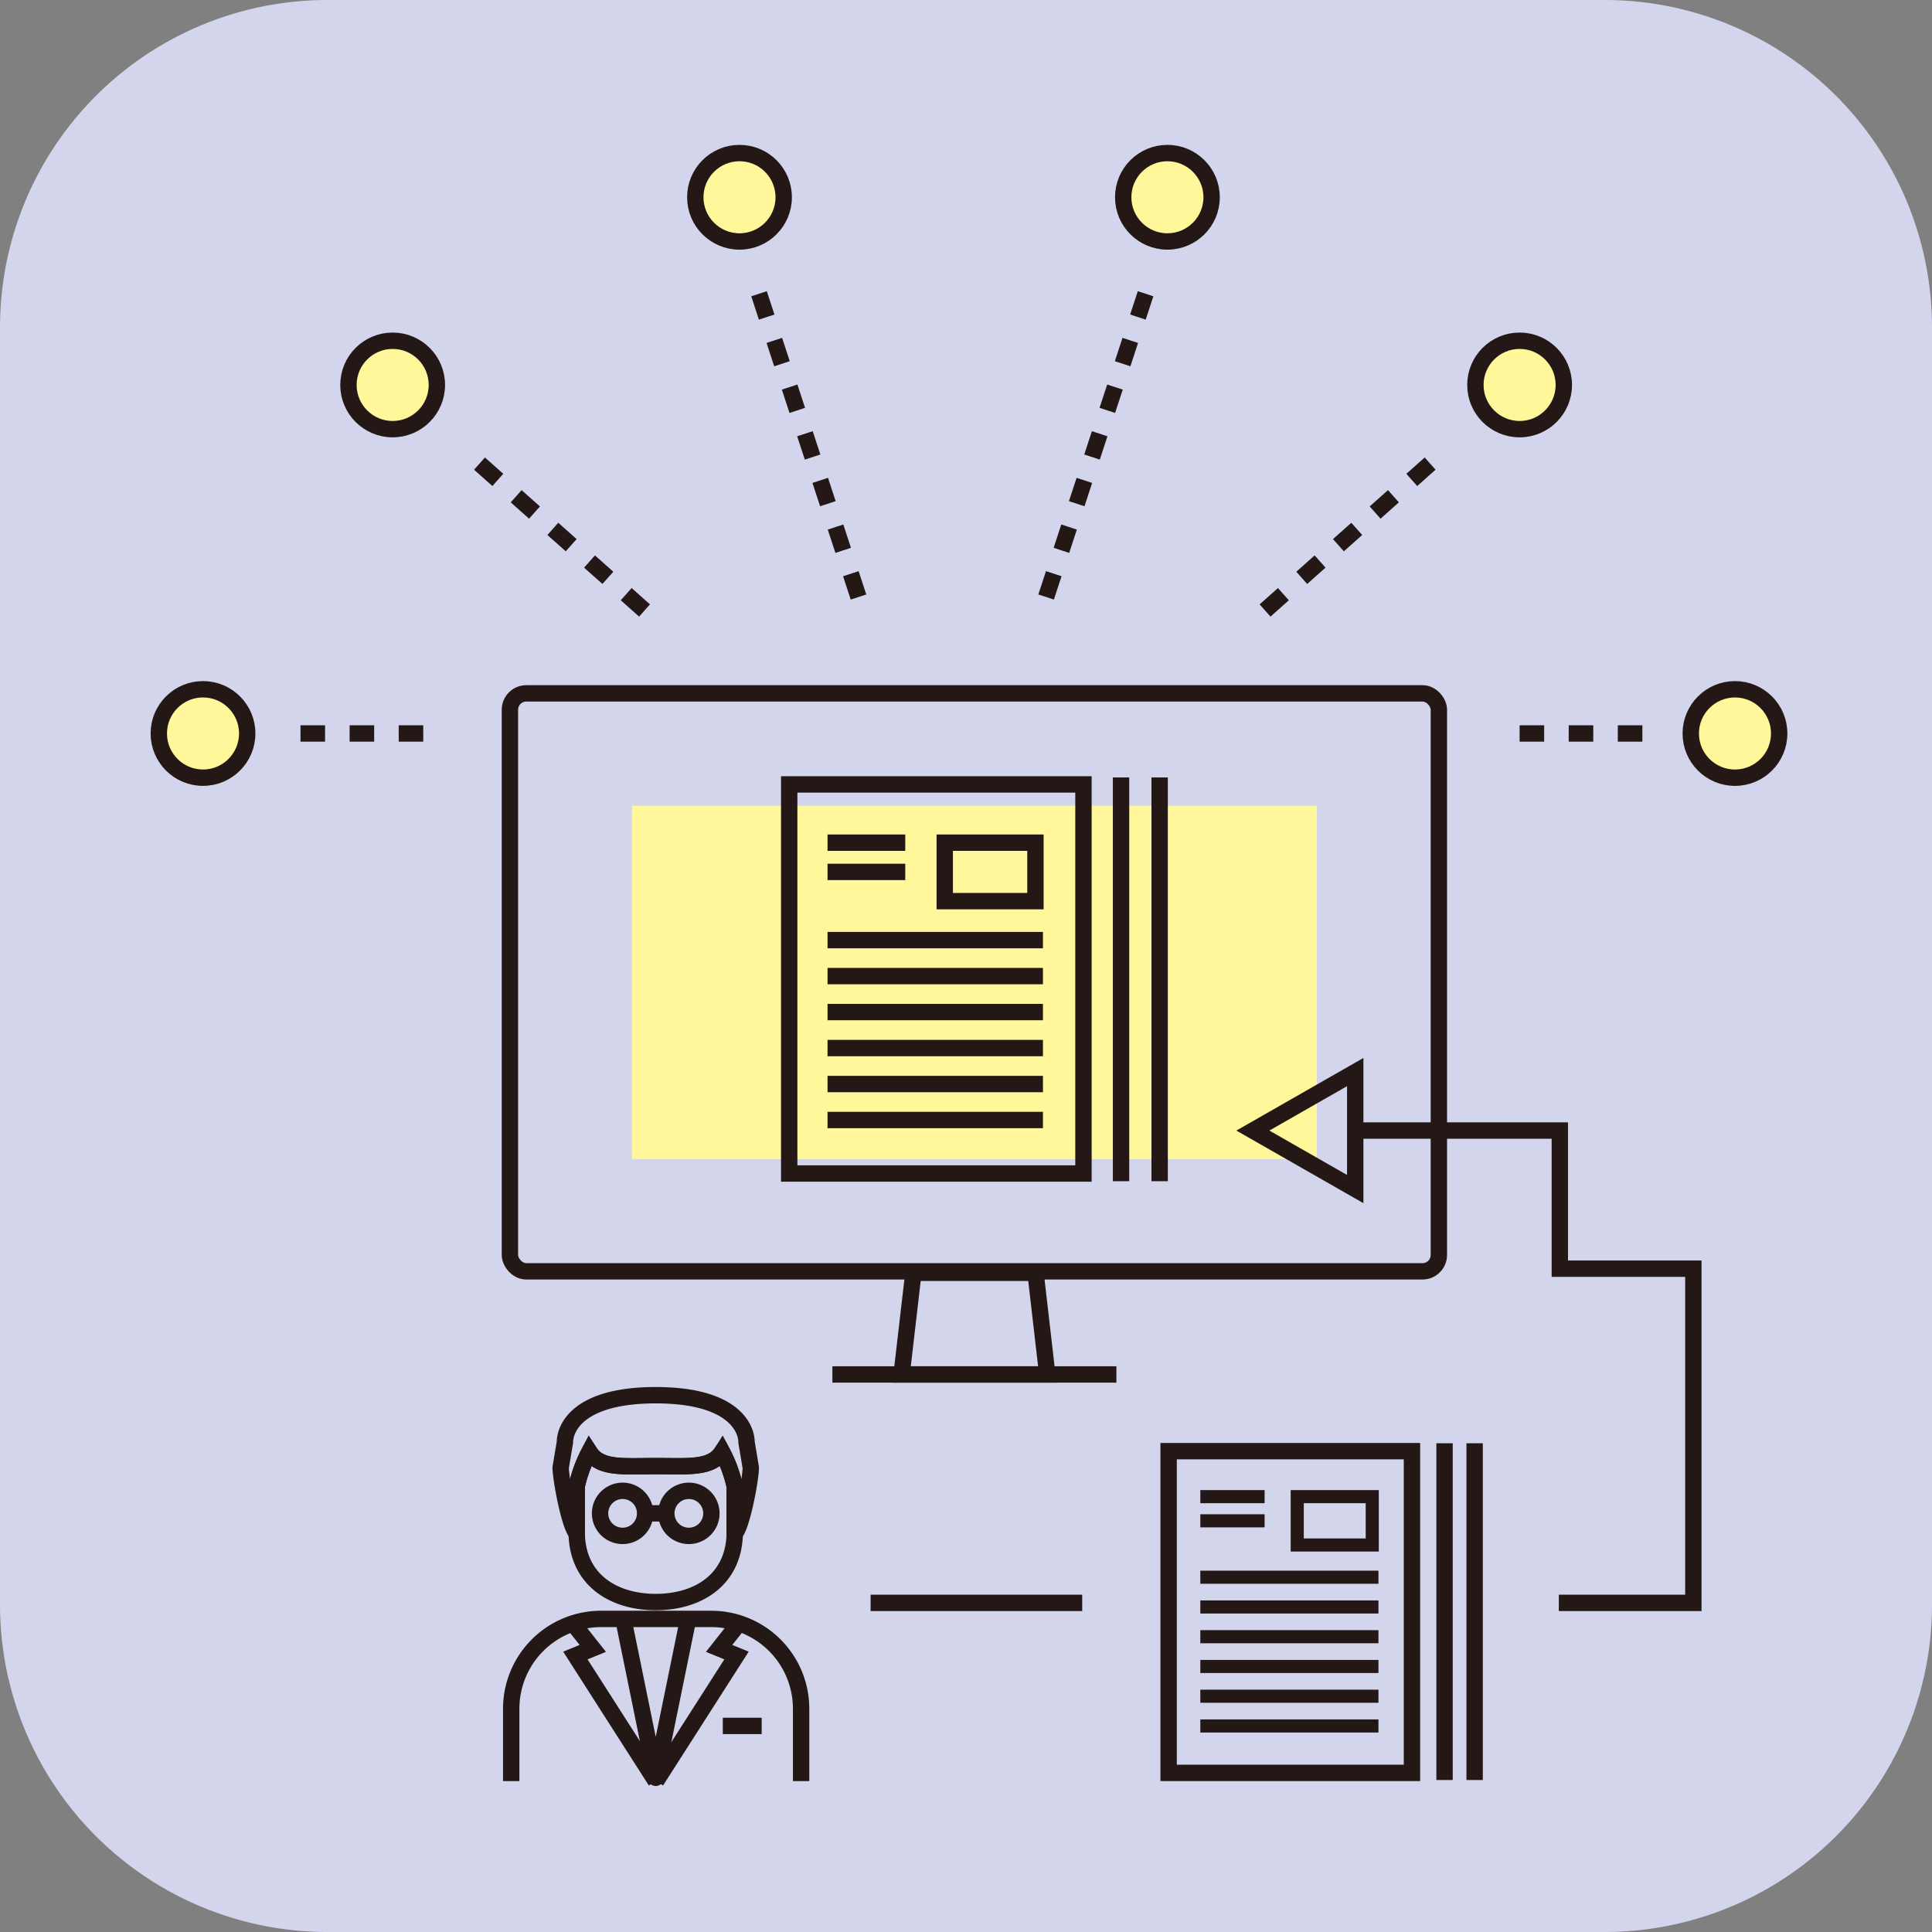 <svg id="グループ_162" data-name="グループ 162" xmlns="http://www.w3.org/2000/svg" xmlns:xlink="http://www.w3.org/1999/xlink" width="118.039" height="118.039" viewBox="0 0 118.039 118.039">
  <rect x="0" y="0" width="118.039" height="118.039" fill="#808080" stroke="none"/>
  <defs>
    <clipPath id="clip-path">
      <rect id="長方形_193" data-name="長方形 193" width="118.039" height="118.039" fill="none"/>
    </clipPath>
  </defs>
  <g id="グループ_161" data-name="グループ 161" clip-path="url(#clip-path)">
    <path id="パス_266" data-name="パス 266" d="M98.039,118.039H20a20,20,0,0,1-20-20V20A20,20,0,0,1,20,0H98.039a20,20,0,0,1,20,20V98.039a20,20,0,0,1-20,20" fill="#d2d5ec"/>
    <rect id="長方形_187" data-name="長方形 187" width="41.846" height="21.591" transform="translate(38.609 49.223)" fill="#fff799"/>
    <rect id="長方形_188" data-name="長方形 188" width="56.755" height="35.312" rx="1" transform="translate(31.155 42.362)" fill="none" stroke="#231815" stroke-miterlimit="10" stroke-width="1"/>
    <path id="パス_267" data-name="パス 267" d="M63.985,83.975h-8.9l.721-6.211h7.462Z" fill="none" stroke="#231815" stroke-miterlimit="10" stroke-width="1"/>
    <line id="線_43" data-name="線 43" x2="17.351" transform="translate(50.857 83.975)" fill="none" stroke="#231815" stroke-miterlimit="10" stroke-width="1"/>
    <rect id="長方形_189" data-name="長方形 189" width="17.978" height="23.772" transform="translate(48.218 47.926)" fill="none" stroke="#231815" stroke-miterlimit="10" stroke-width="1"/>
    <line id="線_44" data-name="線 44" y2="24.67" transform="translate(68.492 47.498)" fill="none" stroke="#231815" stroke-miterlimit="10" stroke-width="1"/>
    <line id="線_45" data-name="線 45" y2="24.67" transform="translate(70.85 47.498)" fill="none" stroke="#231815" stroke-miterlimit="10" stroke-width="1"/>
    <rect id="長方形_190" data-name="長方形 190" width="5.542" height="3.572" transform="translate(57.721 51.485)" fill="none" stroke="#231815" stroke-miterlimit="10" stroke-width="1"/>
    <line id="線_46" data-name="線 46" x2="4.748" transform="translate(50.56 51.485)" fill="none" stroke="#231815" stroke-miterlimit="10" stroke-width="1"/>
    <line id="線_47" data-name="線 47" x2="4.748" transform="translate(50.56 53.271)" fill="none" stroke="#231815" stroke-miterlimit="10" stroke-width="1"/>
    <line id="線_48" data-name="線 48" x2="13.161" transform="translate(50.56 57.438)" fill="none" stroke="#231815" stroke-miterlimit="10" stroke-width="1"/>
    <line id="線_49" data-name="線 49" x2="13.161" transform="translate(50.56 59.636)" fill="none" stroke="#231815" stroke-miterlimit="10" stroke-width="1"/>
    <line id="線_50" data-name="線 50" x2="13.161" transform="translate(50.56 61.834)" fill="none" stroke="#231815" stroke-miterlimit="10" stroke-width="1"/>
    <line id="線_51" data-name="線 51" x2="13.161" transform="translate(50.56 64.033)" fill="none" stroke="#231815" stroke-miterlimit="10" stroke-width="1"/>
    <line id="線_52" data-name="線 52" x2="13.161" transform="translate(50.56 66.231)" fill="none" stroke="#231815" stroke-miterlimit="10" stroke-width="1"/>
    <line id="線_53" data-name="線 53" x2="13.161" transform="translate(50.56 68.429)" fill="none" stroke="#231815" stroke-miterlimit="10" stroke-width="1"/>
    <rect id="長方形_191" data-name="長方形 191" width="14.867" height="19.657" transform="translate(71.399 88.661)" fill="none" stroke="#231815" stroke-miterlimit="10" stroke-width="1"/>
    <line id="線_54" data-name="線 54" y2="20.574" transform="translate(88.257 88.179)" fill="none" stroke="#231815" stroke-miterlimit="10" stroke-width="1"/>
    <line id="線_55" data-name="線 55" y2="20.574" transform="translate(90.095 88.179)" fill="none" stroke="#231815" stroke-miterlimit="10" stroke-width="1"/>
    <rect id="長方形_192" data-name="長方形 192" width="4.583" height="2.954" transform="translate(79.257 91.44)" fill="none" stroke="#231815" stroke-miterlimit="10" stroke-width="0.8"/>
    <line id="線_56" data-name="線 56" x2="3.927" transform="translate(73.336 91.44)" fill="none" stroke="#231815" stroke-miterlimit="10" stroke-width="0.8"/>
    <line id="線_57" data-name="線 57" x2="3.927" transform="translate(73.336 92.917)" fill="none" stroke="#231815" stroke-miterlimit="10" stroke-width="0.8"/>
    <line id="線_58" data-name="線 58" x2="10.883" transform="translate(73.336 96.363)" fill="none" stroke="#231815" stroke-miterlimit="10" stroke-width="0.8"/>
    <line id="線_59" data-name="線 59" x2="10.883" transform="translate(73.336 98.181)" fill="none" stroke="#231815" stroke-miterlimit="10" stroke-width="0.8"/>
    <line id="線_60" data-name="線 60" x2="10.883" transform="translate(73.336 99.998)" fill="none" stroke="#231815" stroke-miterlimit="10" stroke-width="0.8"/>
    <line id="線_61" data-name="線 61" x2="10.883" transform="translate(73.336 101.816)" fill="none" stroke="#231815" stroke-miterlimit="10" stroke-width="0.8"/>
    <line id="線_62" data-name="線 62" x2="10.883" transform="translate(73.336 103.634)" fill="none" stroke="#231815" stroke-miterlimit="10" stroke-width="0.8"/>
    <line id="線_63" data-name="線 63" x2="10.883" transform="translate(73.336 105.451)" fill="none" stroke="#231815" stroke-miterlimit="10" stroke-width="0.8"/>
    <path id="パス_268" data-name="パス 268" d="M39.416,92.46a1.377,1.377,0,1,1-1.376-1.376A1.376,1.376,0,0,1,39.416,92.46Z" fill="none" stroke="#231815" stroke-miterlimit="10" stroke-width="1"/>
    <path id="パス_269" data-name="パス 269" d="M43.464,92.46a1.377,1.377,0,1,1-1.377-1.376A1.377,1.377,0,0,1,43.464,92.46Z" fill="none" stroke="#231815" stroke-miterlimit="10" stroke-width="1"/>
    <line id="線_64" data-name="線 64" x2="1.295" transform="translate(39.416 92.46)" fill="none" stroke="#231815" stroke-miterlimit="10" stroke-width="1"/>
    <path id="パス_270" data-name="パス 270" d="M31.233,108.818V104.4a5.489,5.489,0,0,1,5.489-5.489h6.734a5.489,5.489,0,0,1,5.489,5.489v4.418" fill="none" stroke="#231815" stroke-miterlimit="10" stroke-width="1"/>
    <path id="パス_271" data-name="パス 271" d="M42.045,98.911l-1.982,9.707-1.981-9.707" fill="none" stroke="#231815" stroke-linejoin="round" stroke-width="1"/>
    <path id="パス_272" data-name="パス 272" d="M34.96,99.124l1.257,1.588-1.063.434,4.909,7.672" fill="none" stroke="#231815" stroke-miterlimit="10" stroke-width="1"/>
    <path id="パス_273" data-name="パス 273" d="M45.192,99.124l-1.257,1.588,1.063.434-4.909,7.672" fill="none" stroke="#231815" stroke-miterlimit="10" stroke-width="1"/>
    <path id="パス_274" data-name="パス 274" d="M44.115,88.7a8.294,8.294,0,0,1,.775,2.11v2.784c0,2.854-2.161,4.285-4.827,4.285s-4.828-1.431-4.828-4.285V90.809a8.265,8.265,0,0,1,.776-2.11l.065.1c.672.94,2.058.777,3.987.777,1.954,0,3.357.155,4.013-.814Z" fill="none" stroke="#231815" stroke-miterlimit="10" stroke-width="1"/>
    <path id="パス_275" data-name="パス 275" d="M40.063,85.243c-4.827,0-5.548,2.081-5.548,2.867l-.26,1.558c0,.659.539,3.593.981,4.015V90.808a8.269,8.269,0,0,1,.775-2.11l.065.1c.672.94,2.058.777,3.987.777,1.954,0,3.358.155,4.013-.814l.039-.058a8.269,8.269,0,0,1,.775,2.11v2.875c.442-.422.981-3.356.981-4.015l-.26-1.558C45.611,87.324,44.89,85.243,40.063,85.243Z" fill="none" stroke="#231815" stroke-miterlimit="10" stroke-width="1"/>
    <line id="線_65" data-name="線 65" x2="2.374" transform="translate(44.161 105.448)" fill="none" stroke="#231815" stroke-miterlimit="10" stroke-width="1"/>
    <line id="線_66" data-name="線 66" x1="12.928" transform="translate(53.191 97.931)" fill="none" stroke="#231815" stroke-width="1"/>
    <path id="パス_276" data-name="パス 276" d="M82.851,69.074H95.3v8.438h8.159V97.931H95.239" fill="none" stroke="#231815" stroke-width="1"/>
    <path id="パス_277" data-name="パス 277" d="M82.8,72.648l-6.254-3.574L82.8,65.5v7.148Z" fill="none" stroke="#231815" stroke-miterlimit="10" stroke-width="1"/>
    <path id="パス_278" data-name="パス 278" d="M47.882,12.052a2.7,2.7,0,1,1-2.7-2.7,2.7,2.7,0,0,1,2.7,2.7" fill="#fff799"/>
    <circle id="楕円形_1" data-name="楕円形 1" cx="2.701" cy="2.701" r="2.701" transform="translate(42.48 9.351)" fill="none" stroke="#231815" stroke-miterlimit="10" stroke-width="1"/>
    <path id="パス_279" data-name="パス 279" d="M74.026,12.052a2.7,2.7,0,1,1-2.7-2.7,2.7,2.7,0,0,1,2.7,2.7" fill="#fff799"/>
    <circle id="楕円形_2" data-name="楕円形 2" cx="2.701" cy="2.701" r="2.701" transform="translate(68.624 9.351)" fill="none" stroke="#231815" stroke-miterlimit="10" stroke-width="1"/>
    <path id="パス_280" data-name="パス 280" d="M26.691,23.519a2.7,2.7,0,1,1-2.7-2.7,2.7,2.7,0,0,1,2.7,2.7" fill="#fff799"/>
    <circle id="楕円形_3" data-name="楕円形 3" cx="2.701" cy="2.701" r="2.701" transform="translate(21.289 20.818)" fill="none" stroke="#231815" stroke-miterlimit="10" stroke-width="1"/>
    <path id="パス_281" data-name="パス 281" d="M95.544,23.519a2.7,2.7,0,1,1-2.7-2.7,2.7,2.7,0,0,1,2.7,2.7" fill="#fff799"/>
    <circle id="楕円形_4" data-name="楕円形 4" cx="2.701" cy="2.701" r="2.701" transform="translate(90.142 20.818)" fill="none" stroke="#231815" stroke-miterlimit="10" stroke-width="1"/>
    <path id="パス_282" data-name="パス 282" d="M15.1,44.813a2.7,2.7,0,1,1-2.7-2.7,2.7,2.7,0,0,1,2.7,2.7" fill="#fff799"/>
    <circle id="楕円形_5" data-name="楕円形 5" cx="2.701" cy="2.701" r="2.701" transform="translate(9.702 42.112)" fill="none" stroke="#231815" stroke-miterlimit="10" stroke-width="1"/>
    <path id="パス_283" data-name="パス 283" d="M108.7,44.813a2.7,2.7,0,1,1-2.7-2.7,2.7,2.7,0,0,1,2.7,2.7" fill="#fff799"/>
    <circle id="楕円形_6" data-name="楕円形 6" cx="2.701" cy="2.701" r="2.701" transform="translate(103.3 42.113)" fill="none" stroke="#231815" stroke-miterlimit="10" stroke-width="1"/>
    <line id="線_67" data-name="線 67" x1="6.412" y2="19.551" transform="translate(63.579 17.947)" fill="none" stroke="#231815" stroke-miterlimit="10" stroke-width="1" stroke-dasharray="1.5 1.5"/>
    <line id="線_68" data-name="線 68" x2="6.412" y2="19.551" transform="translate(46.374 17.947)" fill="none" stroke="#231815" stroke-miterlimit="10" stroke-width="1" stroke-dasharray="1.5 1.5"/>
    <line id="線_69" data-name="線 69" x2="10.634" y2="9.464" transform="translate(29.295 28.324)" fill="none" stroke="#231815" stroke-miterlimit="10" stroke-width="1" stroke-dasharray="1.5 1.5"/>
    <line id="線_70" data-name="線 70" x1="10.634" y2="9.464" transform="translate(76.742 28.324)" fill="none" stroke="#231815" stroke-miterlimit="10" stroke-width="1" stroke-dasharray="1.5 1.5"/>
    <line id="線_71" data-name="線 71" x2="8.71" transform="translate(18.36 44.813)" fill="none" stroke="#231815" stroke-miterlimit="10" stroke-width="1" stroke-dasharray="1.5 1.5"/>
    <line id="線_72" data-name="線 72" x2="8.71" transform="translate(92.843 44.813)" fill="none" stroke="#231815" stroke-miterlimit="10" stroke-width="1" stroke-dasharray="1.5 1.5"/>
  </g>
</svg>
